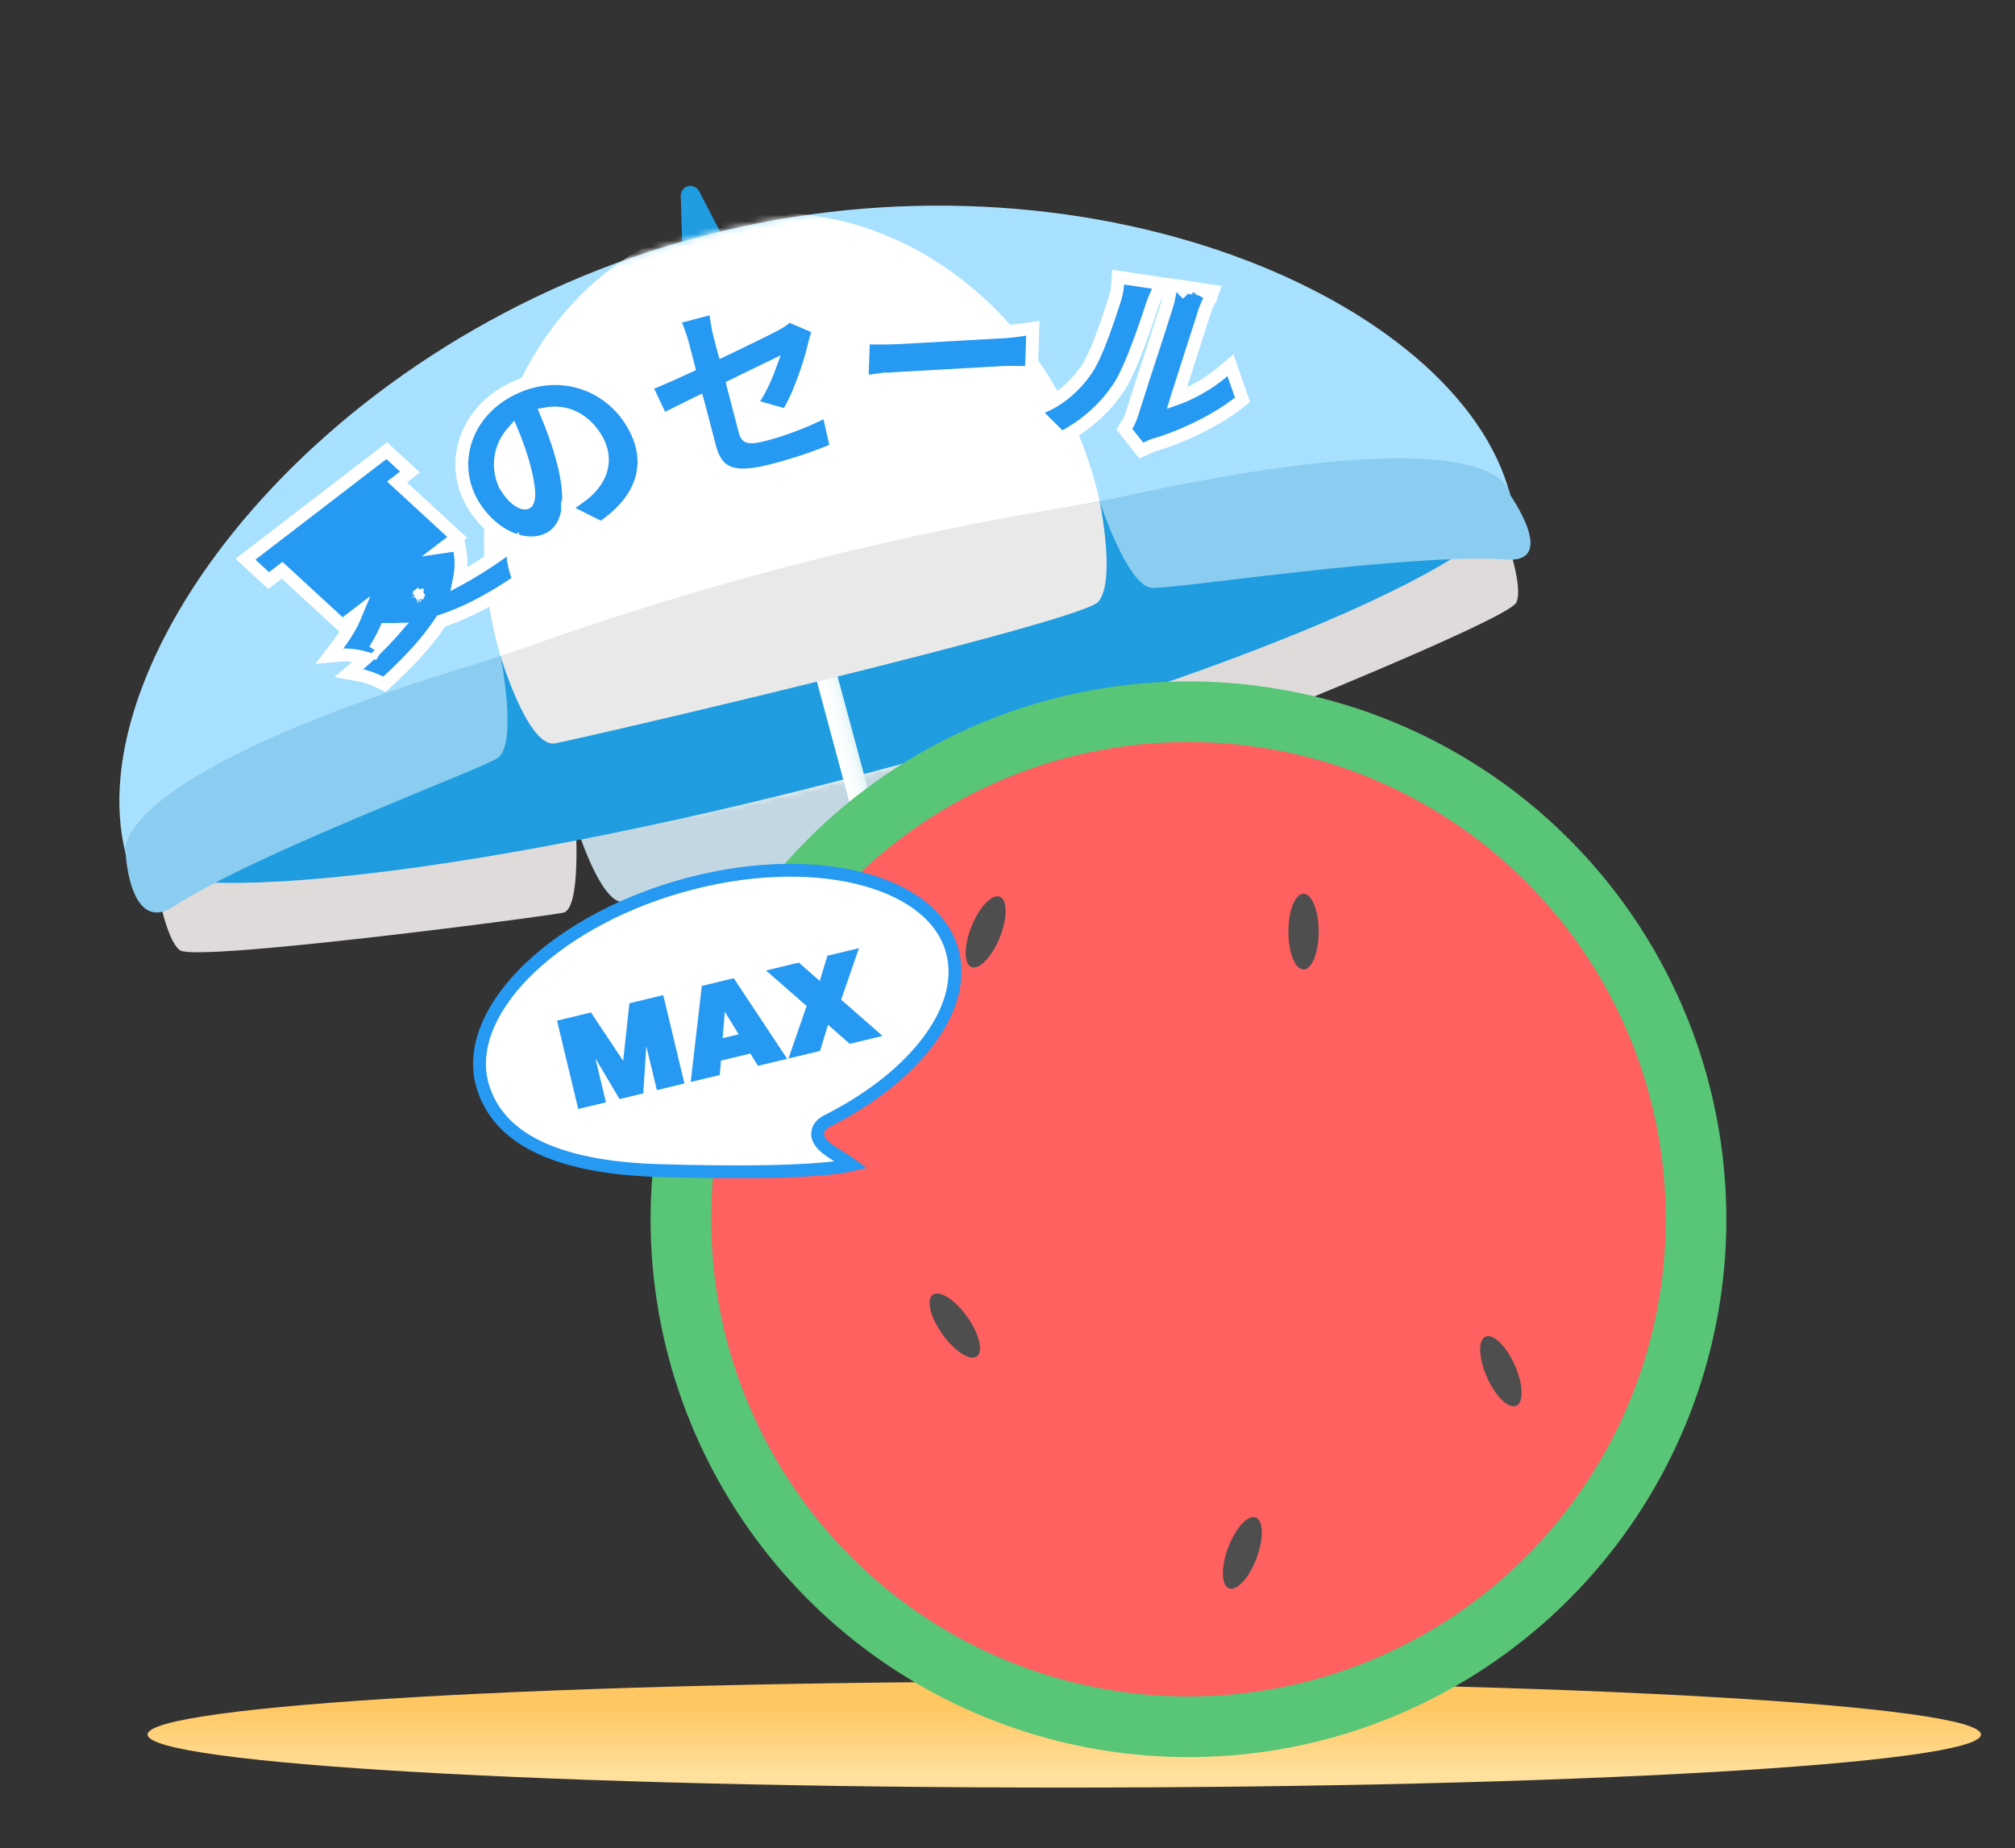 <svg width="314" height="288" fill="none" xmlns="http://www.w3.org/2000/svg"><rect width="100%" height="100%" fill="#333333" stroke="none"/><mask id="a" style="mask-type:luminance" maskUnits="userSpaceOnUse" x="0" y="0" width="314" height="288"><path d="M314 0H0v288h314V0Z" fill="#fff"/></mask><g mask="url(#a)"><path d="M165.847 278.583c78.893 0 142.847-3.699 142.847-8.263s-63.954-8.264-142.847-8.264c-78.892 0-142.847 3.7-142.847 8.264 0 4.564 63.955 8.263 142.847 8.263Z" fill="url(#b)" style="mix-blend-mode:multiply"/><mask id="c" style="mask-type:luminance" maskUnits="userSpaceOnUse" x="4" y="3" width="346" height="281"><path d="M350 3H4v280.904h346V3Z" fill="#fff"/></mask><g mask="url(#c)"><path d="m112.789 37.202-6.457 1.676-.248-8.354a1.518 1.518 0 0 1 1.13-1.501 1.512 1.512 0 0 1 1.719.76l3.856 7.419Z" fill="#1F9DE0"/><path d="M173.857 106.63s2.317 11.248-.238 14.088c-2.556 2.839-72.535 19.235-76.28 19.858-3.747.622-7.612-12.192-7.612-12.192a443.49 443.49 0 0 1 84.13-21.754Z" fill="#C2D7E1"/><path d="M233.497 80.307s4.176 10.698 2.793 13.592c-1.383 2.895-52.209 23.146-54.957 23.989-2.748.843-8.481-11.266-8.481-11.266a257.57 257.57 0 0 1 60.645-26.315ZM23.879 134.869s1.566 11.377 4.177 13.227c2.61 1.85 56.88-5.249 59.72-5.862 2.84-.614 1.914-13.978 1.914-13.978a257.286 257.286 0 0 0-65.811 6.613Z" fill="#DEDBDA"/><path d="M235.317 77.1s-44.058 28.825-103.613 44.323c-59.555 15.498-112.076 11.816-112.076 11.816-7.904-30.401 30.474-81.016 90.029-96.514 59.555-15.498 117.746 9.956 125.66 40.375Z" fill="#A8E1FF"/><mask id="d" style="mask-type:luminance" maskUnits="userSpaceOnUse" x="18" y="32" width="218" height="102"><path d="M235.317 77.1s-44.058 28.825-103.613 44.323c-59.555 15.498-112.076 11.816-112.076 11.816-7.904-30.401 30.474-81.016 90.029-96.514 59.555-15.498 117.746 9.956 125.66 40.375Z" fill="#fff"/></mask><g mask="url(#d)"><path d="M138.131 141.828c25.79-6.713 40.448-36.161 32.74-65.774-7.708-29.613-34.863-48.177-60.653-41.464-25.79 6.713-40.448 36.16-32.74 65.774 7.708 29.613 34.864 48.177 60.653 41.464Z" fill="#fff"/></g><path d="M131.707 121.406c59.559-15.503 105.947-35.349 103.609-44.327-2.337-8.979-52.513-3.69-112.072 11.813-59.56 15.503-105.947 35.349-103.61 44.328 2.337 8.978 52.514 3.689 112.073-11.814Z" fill="#1F9DE0"/><path d="m172.016 272.225 3.206-.833L125.889 88.22l-3.215.833 49.342 183.172Z" fill="url(#e)"/><path d="M171.375 78.172s2.573 12.485-.257 15.636c-2.83 3.15-80.503 21.332-84.661 22.037-4.159.706-8.445-13.537-8.445-13.537a492.423 492.423 0 0 1 93.363-24.136Z" fill="#EAE9E9"/><path d="M171.373 78.172s4.342 13.272 8.161 13.446c3.82.174 40.403-5.496 55.205-4.415 8.106.577.577-10.075.577-10.075s.485-13.51-63.943 1.044ZM78.011 102.308s2.748 13.858-.53 15.873c-3.28 2.015-37.94 14.93-50.378 23.064-6.797 4.451-7.502-8.006-7.502-8.006s-4.928-12.228 58.41-30.931Z" fill="#8BCDF0"/></g><circle cx="185.2" cy="190.014" r="79.097" fill="#FF6060" stroke="#59C577" stroke-width="9.444"/><path d="m128.727 174.781-.042.021-.04.025c-.575.358-1.075.859-1.201 1.559-.126.702.18 1.296.5 1.71.324.419.77.796 1.218 1.124.456.334.968.658 1.461.96l.528.322c.647.393 1.203.73 1.603 1.032-2.61.601-7.2.912-12.517 1.029-5.725.125-12.156.024-17.552-.137-16.23-.484-25.142-5.107-27.494-13.271-1.561-5.418.83-11.623 6.388-17.333 5.535-5.687 14.068-10.709 24.298-13.656 10.23-2.948 20.127-3.236 27.839-1.367 7.744 1.878 13.071 5.86 14.632 11.278 1.259 4.368-.046 9.238-3.524 13.971-3.475 4.73-9.057 9.223-16.097 12.733Zm4.482 7.172-.002-.003.002.003Zm.11-.573-.005.003.005-.003Z" fill="#fff" stroke="#2699F2" stroke-width="2"/><ellipse cx="153.597" cy="145.23" rx="2.361" ry="5.903" transform="rotate(22.004 153.597 145.23)" fill="#4E4E4E"/><ellipse cx="203.129" cy="145.19" rx="2.361" ry="5.903" fill="#4E4E4E"/><ellipse cx="233.883" cy="213.692" rx="2.361" ry="5.903" transform="rotate(-24.034 233.883 213.692)" fill="#4E4E4E"/><ellipse cx="193.595" cy="242.015" rx="2.361" ry="5.903" transform="rotate(20.606 193.595 242.015)" fill="#4E4E4E"/><ellipse cx="148.79" cy="206.579" rx="2.361" ry="5.903" transform="rotate(-35.538 148.79 206.579)" fill="#4E4E4E"/></g><path d="m103.353 155.087 3.305 13.769-4.298 1.032-1.648-6.865-.472 7.374-3.695.887-3.768-6.356 1.648 6.865-4.317 1.036-3.305-13.769 5.29-1.27 5.017 7.537.972-8.974 5.271-1.266ZM116.935 164.189l-4.589 1.101-.181 2.244-4.532 1.088 1.732-14.978 4.979-1.195 8.322 12.565-4.55 1.092-1.181-1.917Zm-1.829-2.996-2.165-3.533-.325 4.13 2.49-.597ZM132.418 162.673l-3.387-2.972-1.241 4.083-4.921 1.181 2.828-8.186-6.327-5.536 5.115-1.228 3.257 2.859 1.196-3.928 4.92-1.181-2.782 8.031 6.457 5.649-5.115 1.228Z" fill="#2699F2"/><path d="m39.047 86.543-.793.61.736.677 2.141 1.97.736.678.793-.61 1.3-.998.126.115 8.52 7.842.736.677.793-.61 1.226-.941c-.584 1.41-1.5 2.99-2.819 4.715l-1.216 1.591 2.249-.183c.332-.027.871-.001 1.483.077.6.076 1.183.191 1.58.305l.404.116c-.431.392-.87.78-1.316 1.164l-1.366 1.179 1.932.352c.823.151 2.066.624 2.852 1.005l.753.366.58-.532c3.204-2.946 6.17-6.09 8.265-9.325 3.798-1.232 7.636-3.275 11.597-5.932l.566-.38-.213-.59c-.32-.881-.7-2.292-.723-3.113l-.054-1.924-1.733 1.232c-2.27 1.614-4.479 3.015-6.596 4.157.294-1.47.337-2.952.068-4.434l-.17-.936-1.102.162-.986.145 1.06-.813.792-.61-.736-.676-8.52-7.842-.125-.115 1.229-.945.793-.609-.736-.677-2.141-1.97-.736-.678-.793.61-20.436 15.698Zm19.346 14.77a26.872 26.872 0 0 0 1.732-3.216c.446.014.891.014 1.336.001a48.444 48.444 0 0 1-3.068 3.215Zm6.616-8.325-.099.027.139-.106a9.745 9.745 0 0 1-.04.08ZM87.585 71.297c-.668-2.414-1.52-4.715-2.4-6.821a7.081 7.081 0 0 1 3.211.168c1.695.5 3.231 1.68 4.382 3.494 2.053 3.233 1.056 6.407-1.605 8.674-.6.49-1.247.97-2.188 1.6l-.423.282c.165-2.073-.201-4.59-.977-7.396Zm.856 8.362.726.364L93.107 82l.608.304.522-.369c3.203-2.267 5.169-4.894 5.844-7.733.677-2.849.027-5.8-1.776-8.64-1.891-2.978-4.738-5.11-8.043-6.039-3.31-.93-6.998-.63-10.532 1.125-7.408 3.676-9.861 11.93-5.84 18.264 1.452 2.286 3.398 3.986 5.457 4.91 2.06.925 4.293 1.087 6.152.164 1.698-.843 2.604-2.403 2.942-4.326Zm-9.486-3.662c-1.366-2.151-1.518-5.839.886-8.578.746 1.796 1.38 3.62 1.818 5.276.516 1.97.752 3.402.742 4.38-.012 1.031-.288 1.241-.37 1.281-.093.047-.404.123-.994-.198-.584-.318-1.334-.983-2.082-2.16ZM106.008 49.309l-1.143.297.488 1.076c.345.764.809 2.163 1.063 3.118l.006.021.005.02.006.022.005.02.006.022.006.021.005.022.006.021.006.022.006.022.006.022.005.022.006.023.006.022.006.023.006.022.006.023.007.023.006.023.006.023.006.024.006.023.007.024.006.024.006.024.007.024.006.024.007.024.006.025.007.024.006.025.007.025.006.024.007.026.007.025.007.025.006.025.007.026.007.026.007.025.007.026.007.026.006.026.007.027.007.026.008.026.007.027.007.027.007.026.007.027.007.027.007.028.008.027.007.027.007.028.008.027.007.028.007.028.008.028.007.028.008.028.007.028.008.029.007.028.008.029.008.028.007.03.008.028.008.029.007.029.008.03.008.028.008.03.008.03.007.029.008.03.008.03.008.03.008.03.008.03.008.03.008.03.008.03.008.03.009.031.008.03.008.031.008.031.008.031.008.031.009.031.008.031.008.032.009.03.008.032.008.032.009.031.008.032.009.032.008.032.009.032.008.032.009.032.008.032.009.032.008.032.009.033.009.032.008.033.009.033.009.032.008.033.009.033.009.033.009.033.009.033.008.033.009.033.009.034.008.031c-2.404 1.108-4.516 2.048-5.712 2.514l-.993.387.456.965 1.707 3.617.442.938.923-.47c.975-.497 2.685-1.343 4.675-2.32l.005.017.009.037.01.037.01.037.01.037.01.037.009.036.01.037.01.037.01.037.01.036.009.037.01.037.01.036.01.037.009.037.01.036.01.037.009.036.01.036.01.037.009.036.01.036.01.037.009.036.01.036.01.036.009.036.01.036.009.036.01.036.009.036.01.036.01.036.009.036.01.036.009.035.01.036.009.036.01.035.009.036.009.035.01.036.009.035.01.035.009.036.009.035.01.035.009.035.009.035.01.035.009.035.009.035.01.035.009.035.009.034.009.035.009.035.01.034.009.035.009.034.009.035.009.034.009.034.009.034.01.034.009.034.009.034.009.034.009.034.009.034.009.034.009.033.008.034.009.033.009.034.009.033.009.033.009.034.009.033.008.033.009.033.009.033.009.033.008.032.009.033.009.033.008.032.009.033.009.032.008.033.009.032.008.032.009.032.009.032.008.032.008.032.009.031.008.032.009.032.008.031.008.032.009.031.008.031.008.031.009.031.008.031.008.031.008.031.008.03.009.031.008.03.008.031.008.03.008.03.008.031.008.03.008.03.008.03.008.03.008.03.007.029.008.03.008.029.008.029.008.03.007.028.008.03.008.028.007.029.008.028.008.029.007.028.008.029.007.028.008.028.007.028.008.028.007.028.007.027.008.028.007.028.007.027.007.027.008.027.007.027.007.027.007.027.007.027.007.026.007.027.007.026.007.026.007.026.007.026.007.026.007.026.007.025.007.026.006.025.007.026.007.025.006.025.007.025.007.024.006.025.007.025.006.024.007.024.006.024.006.024.007.024.006.024.006.023.007.024.006.023.006.023.006.024.006.023.006.022.006.023.006.023.006.022.006.022.006.022.006.023.006.021.005.022.006.022.006.021.006.021.005.022.006.02.005.022.006.02.005.02.006.021.005.02.006.02.005.02.005.02.005.02.006.02.005.02.005.019.005.019.005.019.005.019.005.018.005.019.005.018.005.018.004.018.005.018.005.018.005.018.004.017.005.017.004.017.005.017.004.017.005.017.004.016.005.017.004.016.004.016.004.016.005.015.004.016.004.015.004.016.004.014.004.015.004.015.003.015.004.014.004.014.004.014c.467 1.758 1.142 3.384 2.892 4.13 1.627.693 3.925.494 7.216-.36 3.179-.827 6.64-2.008 8.977-2.995l.766-.324-.184-.812-.904-3.98-.281-1.238-1.139.556c-2.67 1.302-5.759 2.499-8.734 3.272-.768.2-1.341.308-1.775.344-.437.036-.665-.008-.781-.053-.132-.052-.319-.167-.555-1.053l-.005-.02-.005-.018-.005-.02-.005-.019-.005-.02-.005-.019-.005-.02-.006-.019-.005-.02-.005-.02-.006-.02-.005-.02-.005-.02-.006-.02-.005-.02-.006-.02-.005-.021-.005-.021-.006-.02-.006-.022-.005-.02-.006-.022-.005-.021-.006-.021-.006-.022-.005-.021-.006-.022-.006-.022-.006-.021-.006-.022-.005-.022-.006-.022-.006-.022-.006-.023-.006-.022-.006-.023-.006-.022-.006-.023-.006-.023-.006-.022-.006-.023-.006-.023-.007-.023-.006-.024-.006-.023-.006-.023-.006-.024-.007-.023-.006-.024-.006-.024-.007-.023-.006-.024-.006-.024-.007-.025-.006-.024-.007-.024-.006-.024-.007-.025-.006-.024-.007-.025-.006-.025-.007-.024-.006-.025-.007-.025-.007-.025-.006-.025-.007-.025-.007-.026-.007-.025-.006-.025-.007-.026-.007-.025-.007-.026-.007-.026-.006-.026-.007-.026-.007-.026-.007-.026-.007-.026-.007-.026-.007-.026-.007-.026-.007-.027-.007-.026-.007-.027-.007-.027-.007-.026-.008-.027-.007-.027-.007-.027-.007-.027-.007-.027-.007-.027-.008-.028-.007-.027-.007-.027-.008-.028-.007-.027-.007-.028-.008-.027-.007-.028-.007-.028-.008-.028-.007-.028-.008-.027-.007-.028-.007-.029-.008-.028-.007-.028-.008-.028-.008-.029-.007-.028-.008-.029-.007-.028-.008-.029-.008-.028-.007-.03-.008-.028-.007-.029-.008-.029-.008-.029-.008-.029-.007-.029-.008-.029-.008-.03-.008-.028-.007-.03-.008-.029-.008-.03-.008-.029-.008-.03-.008-.03-.008-.029-.007-.03-.008-.03-.008-.029-.008-.03-.008-.03-.008-.03-.008-.03-.008-.03-.008-.03-.008-.03-.008-.03-.008-.03-.008-.03-.008-.031-.008-.03-.009-.031-.008-.03-.008-.031-.008-.03-.008-.031-.008-.031-.008-.03-.009-.032-.008-.03-.008-.031-.008-.031-.008-.031-.009-.031-.008-.031-.008-.031-.009-.031-.008-.032-.008-.03-.008-.032-.009-.031-.008-.032-.008-.031-.009-.031-.008-.032-.008-.031-.009-.032-.008-.031-.009-.032-.008-.032-.009-.031-.008-.032-.008-.032-.009-.031-.008-.032-.009-.032-.008-.032-.009-.032-.008-.032-.009-.032-.008-.032-.009-.032-.008-.032-.009-.032-.008-.032-.009-.032-.008-.032-.009-.032-.009-.033-.008-.032-.009-.032-.008-.033-.009-.032-.009-.032-.008-.033-.009-.032-.008-.033-.009-.032-.009-.032-.008-.033-.009-.033-.009-.032-.008-.033-.009-.032-.009-.033-.008-.033-.009-.032-.009-.033-.008-.033-.009-.032-.009-.033-.009-.033-.008-.033-.009-.032-.009-.033-.008-.033-.009-.033-.009-.033-.009-.033-.008-.033-.009-.033-.009-.032-.009-.033-.008-.033-.009-.033-.009-.033-.009-.033-.009-.033-.008-.033-.009-.033-.009-.033-.009-.034-.009-.033-.008-.033-.009-.033-.009-.033-.009-.033-.009-.033-.002-.009c2.133-1.038 4.157-2.02 5.621-2.729-.554 1.513-1.349 3.27-2.246 4.627l-.753 1.136 1.318.376 3.695 1.055.743.212.391-.66c1.614-2.722 3.229-7.487 3.873-10.312.121-.522.34-1.264.489-1.723l.28-.866-.84-.362-3.365-1.45-.611-.263-.477.457c-.336.32-.889.653-1.663 1.075-1.112.596-4.357 2.188-7.928 3.889l-.006-.021-.007-.029-.007-.027-.008-.028-.007-.028-.008-.028-.007-.027-.007-.028-.008-.028-.007-.027-.007-.027-.007-.028-.008-.027-.007-.027-.007-.027-.007-.027-.008-.027-.007-.027-.007-.027-.007-.027-.007-.026-.007-.027-.007-.027-.007-.026-.007-.027-.007-.026-.007-.026-.007-.026-.007-.026-.007-.026-.007-.026-.007-.026-.007-.026-.006-.025-.007-.026-.007-.026-.007-.025-.007-.026-.006-.025-.007-.025-.007-.025-.006-.025-.007-.025-.007-.025-.006-.025-.007-.025-.006-.024-.007-.025-.006-.024-.007-.025-.006-.024-.007-.024-.006-.024-.007-.024-.006-.024-.006-.024-.007-.024-.006-.024-.006-.023-.006-.024-.007-.023-.006-.023-.006-.024-.006-.023-.006-.023-.006-.023-.007-.023-.006-.023-.006-.022-.006-.023-.006-.022-.006-.023-.006-.022-.005-.022-.006-.022-.006-.022-.006-.022-.006-.022-.006-.022-.005-.022-.006-.021-.006-.021-.005-.022-.006-.021-.006-.021-.005-.021-.006-.021-.005-.021-.006-.02-.005-.021-.006-.021-.005-.02c-.25-.939-.516-2.393-.597-3.24l-.111-1.174-1.143.297-4.326 1.124ZM135.642 52.675l-1.076-.027-.037 1.084-.163 4.737-.037 1.082 1.08-.147a70.33 70.33 0 0 1 4.749-.446l.021-.001.021-.002h.021l.021-.002.022-.001.021-.001.022-.002h.022l.021-.002.023-.001.022-.002h.022l.023-.002.022-.002h.023l.023-.002.023-.001.023-.002.023-.001.024-.001.023-.002.024-.001.024-.001.024-.002.024-.001.024-.002h.024l.025-.002.024-.002.025-.001.025-.002h.025l.025-.002.025-.002.025-.001.026-.002.025-.001.026-.002.026-.001.026-.002.026-.001.026-.002.027-.001.026-.002.027-.001.026-.002.027-.001.027-.002.027-.001.027-.002.027-.001.028-.002.027-.001.028-.002.027-.001.028-.002.028-.002.028-.001.028-.002.029-.001.028-.002.028-.002.029-.001.029-.002.028-.002.029-.001.029-.002.029-.002.03-.001.029-.002.029-.002.03-.001.029-.002.03-.002.03-.001.03-.002.03-.002.03-.001.03-.002.031-.002.03-.002.03-.001.031-.002.031-.002.031-.002.03-.001.031-.002.031-.002.032-.002.031-.001.031-.002.032-.002.031-.002.032-.002.031-.001.032-.002.032-.002.032-.002.032-.002.032-.001.032-.002.033-.002.032-.002.033-.002.032-.002.033-.001.032-.002.033-.002.033-.002.033-.002.033-.002.033-.002.033-.001.034-.002.033-.002.033-.002.034-.002.033-.002.034-.002.034-.002.033-.002.034-.002.034-.002.034-.002.034-.002.034-.001.035-.002.034-.002.034-.002.035-.002.034-.002.035-.002.034-.002.035-.002.035-.002.034-.002.035-.002.035-.002.035-.002.035-.002.035-.002.035-.002.036-.002.035-.002.035-.002.036-.002.035-.002.036-.002.035-.002.036-.002.035-.002.036-.002.036-.002.036-.002.036-.002.036-.002.036-.002.036-.002.036-.002.036-.002.036-.003.036-.002.036-.002.037-.002.036-.002.037-.002.036-.002.037-.002.036-.002.037-.002.036-.002.037-.002.037-.002.036-.003.037-.002.037-.002.037-.002.037-.002.037-.002.037-.002.037-.002.037-.002.037-.003.037-.002.037-.002.038-.002.037-.002.037-.002.037-.002.038-.002.037-.002.037-.002.038-.003.037-.002.038-.002.037-.002.038-.002.037-.002.038-.002.037-.003.038-.002.038-.002.037-.002.038-.002.038-.002.038-.003.037-.002.038-.002.038-.002.038-.002.038-.002.037-.002.038-.003.038-.002.038-.002.038-.002.038-.002.038-.002.038-.002.038-.003.038-.002.038-.002.038-.002.038-.002.038-.002.038-.003.038-.002.038-.002.038-.002.038-.002.038-.002.038-.003.038-.002.039-.002.038-.002.038-.002.038-.002.038-.003.038-.002.038-.002.038-.002.038-.002.038-.002.039-.003.038-.002.038-.002.038-.002.038-.002.038-.002.038-.003.038-.002.038-.002.038-.002.038-.002.039-.002.038-.002.038-.003.038-.002.038-.002.038-.002.038-.002.038-.003.038-.002.038-.002.037-.002.038-.002.038-.002.038-.003.038-.002.038-.002.038-.002.038-.002.037-.002.038-.002.038-.003.038-.002.037-.002.038-.002.038-.002.037-.002.038-.002.038-.003.037-.002.038-.002.037-.002.038-.002.037-.002.038-.002.037-.002.038-.003.037-.002.037-.002.038-.002.037-.002.037-.002.037-.002.037-.002.038-.003.037-.002.037-.002.037-.002.037-.002.037-.002.037-.002.037-.002.036-.002.037-.002.037-.003.037-.002.036-.002.037-.002.037-.002.036-.002.037-.002.036-.002.037-.002.036-.002.036-.002.037-.002.036-.002.036-.003.036-.002.036-.002.036-.002.036-.002.036-.002.036-.002.036-.002.036-.002.036-.002.035-.002.036-.002.035-.002.036-.002.035-.002.036-.002.035-.002.035-.002.036-.002.035-.002.035-.002.035-.002.035-.002.035-.002.035-.002.035-.002.034-.002.035-.002.035-.002.034-.002.035-.002.034-.002.034-.002.035-.002.034-.002.034-.002.034-.001.034-.002.034-.002.034-.002.034-.002.033-.002.034-.002.034-.002.033-.002.034-.002.033-.002.033-.002.033-.001.033-.002.033-.002.033-.002.033-.002.033-.002.033-.002.032-.002.033-.001.033-.002.032-.002.032-.002.032-.002.033-.002.032-.001.032-.002.032-.002.031-.002.032-.002.032-.001.031-.002.032-.002.031-.002.031-.002.031-.001.032-.002.031-.002.03-.002.031-.001.031-.002.031-.002.03-.002.03-.001.031-.002.03-.002.03-.001.03-.002.03-.002.03-.002.03-.001.029-.002.03-.002.029-.001.03-.002.029-.002.029-.001.029-.002.029-.002.029-.001.028-.002.029-.001.029-.002.028-.002.028-.001.028-.002.028-.002.028-.001.028-.002.028-.001.028-.002.027-.001.027-.002.028-.002.027-.001.027-.002.027-.001.027-.002.026-.001.027-.002.026-.001.027-.002.026-.001.026-.002.026-.001.026-.002.026-.001.025-.002h.026l.025-.002.025-.002.025-.001.025-.002.025-.001.025-.002h.025l.024-.002.024-.002.025-.001.024-.001.024-.002.024-.001.023-.002h.024l.023-.002.024-.002h.023l.023-.002.023-.001.023-.002.022-.001.023-.001.022-.002h.022l.022-.002.022-.001.022-.002h.022l.021-.002.022-.001.021-.001.021-.002h.021l.021-.002.02-.001.021-.001.02-.002h.021l.02-.002h.02l.019-.002.02-.001.02-.001.019-.001.019-.002h.019l.019-.002h.019l.018-.002h.019l.018-.002h.018l.018-.002h.018l.018-.002h.017l.017-.002h.018l.017-.002h.016l.017-.002h.017l.016-.002h.016l.016-.001c.82-.047 1.698-.035 2.438-.024.386.005.735.01 1.019.006l1.038-.016.036-1.042.163-4.737.037-1.076-1.075.14c-.199.026-.42.058-.658.092-.788.113-1.766.253-2.809.312h-.016l-.016.002h-.016l-.016.002h-.016l-.017.002h-.017l-.016.001-.017.001-.018.001-.017.001-.017.001-.018.001-.018.001-.018.001-.018.001-.018.002h-.019l-.018.002h-.019l-.019.002h-.019l-.019.002-.019.001-.02.001-.019.001-.02.001-.02.002h-.02l-.02.002h-.021l-.02.002-.021.001-.021.001-.021.002h-.021l-.021.002-.022.001-.021.002h-.022l-.022.002-.021.001-.023.002h-.022l-.022.002-.023.001-.022.002h-.023l-.023.002-.023.002h-.023l-.024.002-.023.001-.024.002-.023.001-.024.002h-.024l-.024.002-.025.002-.024.001-.024.001-.025.002-.025.001-.025.002-.025.001-.025.002h-.025l-.026.002-.025.002-.026.001-.025.002-.026.001-.026.002-.026.001-.027.002-.026.001-.027.002-.026.001-.027.002-.027.001-.027.002-.027.001-.027.002-.027.001-.028.002-.027.002-.028.001-.028.002-.027.001-.028.002-.029.001-.028.002-.028.002-.028.001-.029.002-.029.002-.028.001-.029.002-.029.001-.029.002-.029.002-.03.001-.029.002-.029.002-.03.001-.03.002-.029.002-.03.002-.03.001-.03.002-.031.002-.03.001-.03.002-.031.002-.03.002-.031.001-.031.002-.03.002-.031.002-.031.001-.032.002-.031.002-.031.002-.031.001-.032.002-.032.002-.031.002-.032.002-.032.001-.032.002-.032.002-.032.002-.032.002-.032.002-.033.001-.032.002-.033.002-.032.002-.033.002-.033.002-.033.002-.032.001-.033.002-.034.002-.033.002-.033.002-.033.002-.034.002-.033.002-.034.002-.033.001-.034.002-.034.002-.034.002-.033.002-.034.002-.034.002-.035.002-.034.002-.034.002-.034.002-.035.002-.034.002-.035.002-.034.002-.035.002-.035.002-.034.002-.035.002-.035.002-.035.002-.035.002-.035.002-.035.002-.036.002-.035.002-.035.001-.036.002-.035.003-.036.002-.035.002-.036.002-.035.002-.036.002-.036.002-.036.002-.036.002-.036.002-.036.002-.036.002-.036.002-.036.002-.036.002-.036.002-.037.002-.036.002-.036.002-.037.002-.036.002-.037.003-.036.002-.037.002-.036.002-.037.002-.037.002-.037.002-.036.002-.037.002-.037.002-.037.002-.037.002-.037.003-.037.002-.037.002-.037.002-.037.002-.038.002-.037.002-.037.002-.037.003-.038.002-.037.002-.037.002-.038.002-.037.002-.038.002-.037.002-.038.003-.037.002-.038.002-.037.002-.038.002-.037.002-.038.002-.038.002-.038.003-.037.002-.038.002-.038.002-.038.002-.037.002-.038.003-.038.002-.038.002-.038.002-.038.002-.038.002-.038.002-.038.003-.038.002-.037.002-.038.002-.038.002-.038.003-.039.002-.038.002-.038.002-.038.002-.038.002-.038.002-.038.003-.038.002-.038.002-.038.002-.038.002-.038.002-.038.003-.039.002-.038.002-.038.002-.038.002-.038.002-.038.003-.038.002-.038.002-.038.002-.039.002-.038.002-.038.003-.038.002-.038.002-.038.002-.038.002-.038.002-.038.003-.038.002-.039.002-.038.002-.038.002-.038.002-.038.003-.038.002-.038.002-.038.002-.038.002-.038.002-.038.002-.037.003-.038.002-.038.002-.038.002-.038.002-.038.002-.038.003-.037.002-.038.002-.038.002-.038.002-.038.002-.037.002-.038.003-.038.002-.037.002-.038.002-.037.002-.038.002-.037.002-.038.003-.037.002-.038.002-.037.002-.038.002-.037.002-.037.002-.038.003-.037.002-.037.002-.037.002-.038.002-.037.002-.037.002-.037.002-.037.002-.037.002-.037.003-.037.002-.037.002-.036.002-.037.002-.037.002-.037.002-.036.002-.037.002-.037.002-.036.003-.037.002-.036.002-.036.002-.037.002-.036.002-.036.002-.037.002-.036.002-.036.002-.036.002-.036.002-.036.002-.036.002-.036.002-.036.002-.035.002-.036.002-.036.002-.035.002-.036.002-.035.003-.036.002-.035.002-.036.002-.035.002-.035.002-.035.002-.035.002-.035.002-.035.002-.035.002-.035.001-.035.002-.034.002-.035.002-.035.002-.034.002-.035.002-.034.002-.034.002-.035.002-.034.002-.034.002-.034.002-.034.002-.034.002-.034.002-.033.002-.034.002-.034.001-.033.002-.033.002-.034.002-.033.002-.033.002-.034.002-.033.002-.033.002-.032.001-.033.002-.033.002-.033.002-.032.002-.033.002-.032.002-.033.001-.032.002-.032.002-.032.002-.032.002-.032.002-.032.001-.032.002-.031.002-.032.002-.031.002-.032.001-.031.002-.031.002-.031.002-.031.001-.031.002-.031.002-.031.002-.03.001-.031.002-.03.002-.031.002-.03.001-.03.002-.03.002-.03.001-.03.002-.03.002-.029.002-.03.001-.029.002-.03.002-.029.001-.029.002-.029.002-.029.001-.029.002-.028.001-.029.002-.029.002-.028.001-.028.002-.028.002-.029.001-.027.002-.028.001-.028.002-.028.001-.027.002-.028.002-.027.001-.027.002-.027.001-.027.002-.027.001-.026.002-.027.001-.026.002-.027.001-.026.002-.026.001-.026.002-.026.001-.026.002-.025.001-.026.002-.025.001-.025.001-.025.002-.025.001-.025.002-.025.001-.025.002h-.024l-.024.002-.025.002-.024.001-.024.001-.024.002-.023.001-.024.001-.023.002-.024.001-.023.001-.023.002-.023.001-.022.001-.023.002h-.022l-.023.002-.022.001-.022.002h-.022l-.022.002-.021.001-.022.002h-.021l-.021.002-.022.001-.02.001-.021.002c-1.523.086-3.647.09-4.735.063ZM175.547 66.296l-.353.566.365.46 1.853 2.34.431.545.749-.322c.155-.067.288-.13.418-.192.285-.135.553-.263.991-.396 4.001-1.163 9.394-3.676 13.007-6.508l.615-.482-.22-.63-1.226-3.503-.439-1.253-1.185 1.002c-2.234 1.89-4.905 3.37-7.187 4.183l.003-.01.008-.026.009-.026.008-.025.008-.026.009-.026.008-.026.009-.026.008-.026.009-.027.008-.026.009-.027.009-.026.009-.028.008-.027.009-.027.009-.027.009-.027.009-.028.009-.028.009-.028.009-.028.009-.028.009-.028.01-.028.009-.029.009-.028.009-.029.01-.029.009-.029.01-.029.009-.029.01-.03.009-.029.01-.03.009-.029.01-.03.01-.03.01-.03.009-.03.01-.03.01-.03.01-.03.01-.03.01-.031.01-.031.01-.031.01-.03.01-.032.01-.031.01-.031.01-.032.01-.031.011-.032.01-.031.01-.032.011-.032.01-.032.01-.032.011-.032.01-.032.011-.032.01-.033.011-.032.01-.033.011-.033.011-.032.01-.033.011-.033.011-.033.011-.033.01-.034.011-.033.011-.033.011-.034.011-.033.011-.034.011-.034.011-.033.011-.034.011-.034.011-.034.011-.034.011-.034.011-.035.011-.034.011-.034.012-.035.011-.034.011-.035.011-.035.012-.034.011-.035.011-.035.012-.035.011-.035.011-.035.012-.035.011-.035.012-.036.011-.035.012-.035.011-.036.012-.035.011-.036.012-.036.011-.035.012-.036.012-.036.011-.036.012-.036.012-.036.011-.036.012-.036.012-.036.012-.036.011-.036.012-.037.012-.036.012-.036.012-.037.011-.036.012-.037.012-.036.012-.037.012-.037.012-.036.012-.037.012-.037.012-.036.012-.037.012-.037.012-.037.012-.037.012-.037.012-.037.012-.037.012-.037.012-.037.012-.037.012-.038.012-.037.012-.037.012-.037.012-.038.012-.037.013-.037.012-.038.012-.037.012-.037.012-.038.012-.037.013-.038.012-.037.012-.038.012-.038.012-.037.013-.038.012-.037.012-.038.012-.038.012-.037.013-.038.012-.038.012-.037.012-.038.013-.038.012-.037.012-.038.012-.038.013-.038.012-.037.012-.038.013-.038.012-.038.012-.037.012-.038.013-.038.012-.038.012-.037.012-.038.013-.038.012-.038.012-.037.012-.038.013-.038.012-.038.012-.037.012-.038.013-.038.012-.038.012-.037.012-.038.013-.038.012-.037.012-.038.012-.037.013-.038.012-.038.012-.037.012-.038.012-.038.013-.037.012-.038.012-.037.012-.038.012-.037.013-.038.012-.037.012-.037.012-.038.012-.037.012-.037.012-.038.012-.037.013-.037.012-.037.012-.038.012-.037.012-.037.012-.037.012-.037.012-.037.012-.037.012-.037.012-.037.012-.036.012-.037.012-.037.012-.037.012-.037.012-.036.012-.037.011-.037.012-.036.012-.037.012-.036.012-.036.012-.037.011-.036.012-.036.012-.036.012-.037.011-.036.012-.036.012-.036.012-.036.011-.036.012-.035.011-.036.012-.036.012-.036.011-.035.012-.036.011-.035.012-.036.011-.035.012-.035.011-.036.012-.035.011-.035.011-.035.012-.035.011-.035.011-.035.012-.035.011-.034.011-.035.012-.035.011-.034.011-.035.011-.034.011-.034.011-.035.011-.034.012-.034.011-.034.011-.034.011-.033.011-.034.01-.034.011-.033.011-.034.011-.033.011-.034.011-.033.011-.033.01-.033.011-.033.011-.033.01-.033.011-.033.011-.032.01-.033.011-.032.01-.033.011-.032.01-.032.011-.032.01-.032.01-.032.011-.032.01-.032.01-.031.011-.032.01-.031.01-.032.01-.03.01-.032.01-.03.01-.032.01-.03.01-.031.01-.03.01-.031.01-.03.01-.031.01-.03.009-.03.01-.03.01-.03.009-.03.01-.03.01-.029.009-.029.01-.03.009-.028.01-.03.009-.028.009-.03.01-.028.009-.028.009-.029.009-.028.009-.028.009-.028.01-.028.009-.028.009-.028.009-.027.008-.028.009-.027.009-.027.009-.027.009-.027.008-.027.009-.026.009-.027.008-.026.009-.026.008-.026.009-.026.008-.026.008-.026.009-.026.008-.025.008-.025.008-.025.008-.025.008-.025.008-.025.008-.024.008-.025.008-.024.008-.024.008-.024.008-.024.007-.024.008-.023.008-.023.007-.024.008-.023.007-.023.007-.022.008-.023.007-.023.007-.022.007-.022.008-.022.007-.022.007-.021.007-.022.007-.021.007-.021.006-.021.007-.021.007-.02.006-.021.007-.02.007-.021.006-.02.007-.02.006-.02.006-.019.007-.02.006-.019.006-.019.006-.018.006-.019.006-.019.006-.018.006-.018.006-.018.006-.018.005-.017.006-.018.006-.017.005-.017.006-.017.005-.017.005-.016.006-.016.005-.017.005-.015.005-.016.005-.016.005-.015.005-.015.005-.016.005-.014.005-.015.004-.014.005-.015.005-.014.004-.014.005-.013.004-.014c.193-.595.427-1.158.617-1.582.094-.211.177-.386.238-.513l.047-.099.028-.058.029-.06.017-.039a.963.963 0 0 0 .038-.1l.309-.951-.989-.148-4.392-.654-.989-.147-.309.95c-.016.051-.025.094-.027.103a.932.932 0 0 0-.02.104l-.01.06-.017.1c-.023.13-.055.308-.099.523-.088.431-.223 1-.416 1.596l-.004.013-.005.014-.005.014-.004.015-.005.014-.005.015-.005.015-.005.016-.005.015-.005.016-.005.016-.005.016-.006.017-.005.016-.006.017-.005.017-.006.018-.006.017-.005.018-.006.018-.006.019-.006.018-.006.019-.006.019-.007.019-.006.02-.006.019-.007.02-.006.02-.007.02-.006.02-.007.02-.007.021-.007.022-.007.02-.007.022-.007.022-.007.022-.007.022-.007.022-.007.023-.008.022-.007.023-.008.023-.007.024-.008.023-.008.024-.007.023-.008.025-.008.024-.008.024-.008.025-.008.025-.008.025-.008.025-.009.025-.008.026-.008.026-.009.026-.008.026-.009.026-.008.026-.009.027-.009.027-.008.027-.009.027-.009.027-.009.028-.009.028-.009.028-.009.028-.009.028-.01.028-.009.029-.009.029-.01.029-.009.029-.01.029-.009.03-.01.029-.009.03-.01.03-.01.03-.01.03-.01.03-.01.03-.009.031-.011.031-.01.031-.01.031-.01.032-.01.031-.01.032-.011.031-.01.032-.01.032-.011.032-.01.033-.011.032-.011.033-.01.033-.011.033-.011.033-.01.033-.011.033-.011.034-.011.033-.011.034-.011.034-.011.034-.011.034-.011.034-.011.035-.012.034-.011.035-.011.035-.012.035-.011.035-.011.035-.012.035-.011.036-.012.035-.012.036-.011.036-.012.036-.012.036-.011.036-.012.036-.012.036-.012.037-.012.036-.012.037-.011.037-.013.037-.012.037-.012.037-.012.038-.012.037-.012.037-.012.038-.012.038-.013.037-.012.038-.012.038-.013.038-.012.039-.013.038-.012.038-.013.039-.012.038-.013.039-.012.039-.013.039-.013.039-.012.039-.013.039-.013.039-.012.04-.013.039-.013.04-.013.039-.013.04-.013.04-.013.039-.013.04-.013.04-.013.04-.013.04-.013.04-.013.04-.013.04-.013.041-.013.04-.013.041-.014.04-.013.042-.013.04-.013.041-.014.041-.013.041-.013.041-.014.041-.013.041-.013.042-.014.041-.013.041-.014.042-.013.041-.014.042-.013.041-.014.042-.013.042-.014.041-.013.042-.014.042-.014.042-.013.042-.014.042-.014.042-.013.042-.014.042-.014.042-.013.043-.014.042-.014.042-.014.043-.013.042-.014.042-.014.043-.014.042-.014.043-.013.042-.014.043-.014.043-.014.042-.014.043-.014.043-.014.043-.013.042-.014.043-.014.043-.014.043-.014.043-.014.043-.014.043-.014.043-.014.043-.014.043-.014.043-.014.043-.014.043-.014.043-.014.043-.014.043-.014.043-.014.043-.014.043-.014.043-.014.044-.014.043-.014.043-.014.043-.014.043-.014.043-.014.043-.014.044-.014.043-.014.043-.014.043-.014.043-.014.044-.014.043-.014.043-.014.043-.014.043-.014.043-.014.043-.014.044-.014.043-.014.043-.014.043-.014.043-.014.043-.014.043-.014.043-.014.043-.014.043-.014.043-.014.043-.014.043-.014.043-.014.043-.014.043-.014.042-.014.043-.014.043-.013.043-.014.042-.014.043-.014.043-.014.042-.014.043-.013.042-.014.043-.014.042-.014.043-.014.042-.013.043-.014.042-.014.042-.014.042-.013.043-.014.042-.014.042-.013.042-.014.042-.014.042-.013.042-.014.042-.013.041-.014.042-.014.042-.013.042-.014.041-.013.042-.014.041-.013.042-.013.041-.014.041-.013.042-.014.04-.013.042-.013.041-.014.041-.013.04-.013.042-.014.04-.013.041-.013.04-.013.041-.013.041-.013.04-.014.04-.013.041-.013.04-.013.04-.013.04-.013.04-.013.04-.013.04-.013.04-.012.04-.013.04-.013.039-.013.04-.013.038-.012.04-.013.039-.013.039-.013.039-.012.039-.013.039-.012.038-.013.039-.012.038-.013.039-.012.038-.013.038-.012.038-.012.038-.013.038-.012.038-.012.038-.013.038-.012.037-.012.038-.012.037-.012.037-.012.037-.012.037-.012.037-.012.037-.012.036-.012.037-.012.036-.011.036-.012.037-.012.036-.012.036-.011.035-.012.036-.011.036-.012.035-.011.035-.012.036-.011.035-.012.035-.011.035-.011.034-.011.035-.012.034-.011.035-.011.034-.011.034-.011.034-.011.034-.011.033-.011.034-.01.033-.011.033-.011.033-.011.033-.01.033-.011.033-.011.032-.01.033-.011.032-.01.032-.01.032-.011.032-.01.031-.01.032-.01.031-.01.031-.011.031-.01.031-.01.031-.01.03-.009.03-.01.031-.01.03-.01.03-.009.03-.01.03-.01.029-.009.03-.01.028-.009.03-.009.028-.01.029-.009.028-.009.029-.009.028-.009.028-.009.027-.009.028-.009.027-.009.027-.009.028-.008.026-.009.027-.009.027-.008.026-.009.026-.008.026-.009.026-.008.026-.008.025-.008.025-.009.025-.008.025-.008.025-.008.024-.007.025-.008.024-.008.024-.008.023-.007.024-.008.023-.008.023-.007.023-.007.023-.008.022-.007.023-.007.022-.007.022-.007.021-.007.022-.007.021-.007.021-.007.021-.007.02-.006.021-.007.02-.006.02-.007.02-.006.02-.006.02-.007.019-.006.019-.006.018-.006.019-.006.018-.006.018-.006.018-.005.018-.006.017-.006.017-.005.017-.005.017-.006.017-.005.016-.005.016-.005.016-.006.016-.005.015-.004.015-.005.015-.005.015-.005.014-.004.014-.005.014-.004.014-.005.013-.004.014-.004.013-.004.012-.004.013-.004.012-.004.012-.004.012-.004.011-.004.012-.003.01-.004.012-.003.01-.003.01-.004.01-.003.01-.003.01-.003.009-.003.009c-.232.715-.539 1.387-.803 1.81Zm11.224-20.368-.002.003c.006-.013.008-.016.002-.003Zm-2.424-.363c.003-.013.003-.01 0 .003v-.003ZM162.505 63.37l-1.453.621.96.954 2.869 2.85.502.499.726-.399c3.44-1.89 6.353-4.584 8.419-7.812l.005-.008.005-.008c.915-1.482 1.884-3.761 2.746-6.034a141.311 141.311 0 0 0 2.218-6.367c.174-.537.41-1.107.612-1.567.101-.229.191-.426.261-.577l.01-.022a18.838 18.838 0 0 0 .081-.178c.014-.032.054-.118.078-.193l.309-.951-.989-.148-4.362-.65-1.255-.187-.088 1.217c-.048.665-.156 1.349-.511 2.443-.556 1.713-1.275 3.9-2.057 5.941-.795 2.075-1.613 3.881-2.342 4.898l-.007.01-.008.01c-1.502 2.195-3.785 4.398-6.729 5.658Z" fill="#2699F2" stroke="#fff" stroke-width="2"/><defs><linearGradient id="b" x1="165.847" y1="290.2" x2="165.847" y2="256.055" gradientUnits="userSpaceOnUse"><stop offset=".4" stop-color="#FFE09D"/><stop offset=".71" stop-color="#FFC761"/></linearGradient><linearGradient id="e" x1="170.267" y1="181.616" x2="131.121" y2="191.706" gradientUnits="userSpaceOnUse"><stop offset=".42" stop-color="#86D5DC"/><stop offset=".44" stop-color="#ABE2E7"/><stop offset=".46" stop-color="#C9ECF0"/><stop offset=".48" stop-color="#E1F4F6"/><stop offset=".5" stop-color="#F2FAFB"/><stop offset=".53" stop-color="#FCFEFE"/><stop offset=".56" stop-color="#fff"/></linearGradient></defs></svg>